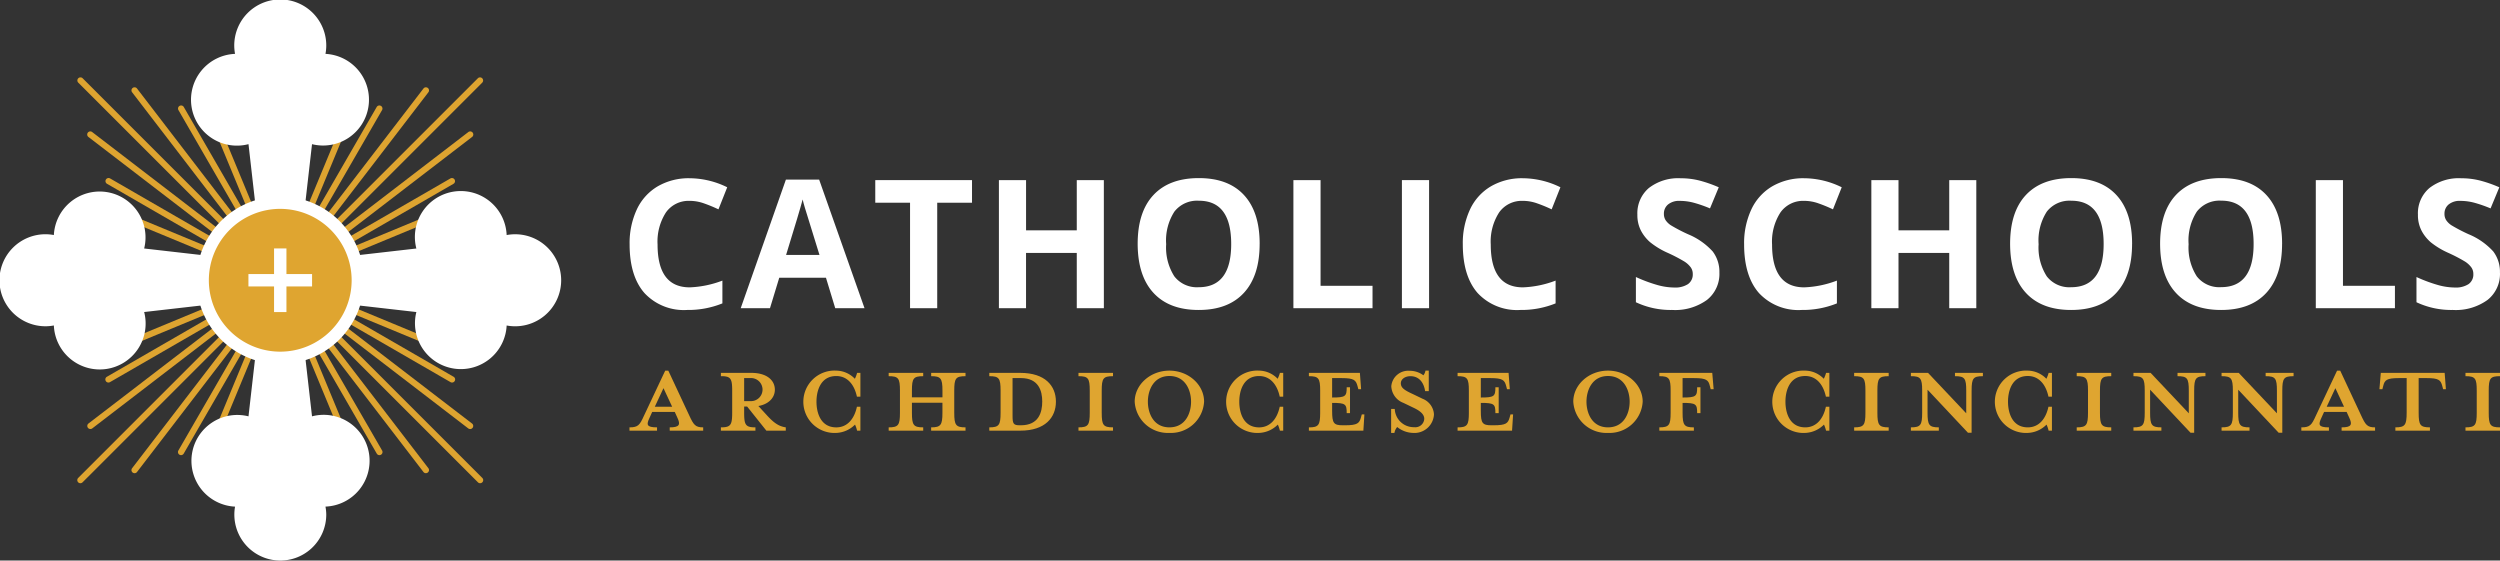 <svg xmlns="http://www.w3.org/2000/svg" xmlns:xlink="http://www.w3.org/1999/xlink" width="403.819" height="90.537" viewBox="0 0 403.819 90.537"><rect x="0" y="0" width="403.819" height="90.537" fill="#333333" stroke="none"/><defs><clipPath id="clip-path"><rect id="Rectangle_389" data-name="Rectangle 389" width="403.819" height="90.537" fill="none"></rect></clipPath></defs><g id="Group_3125" data-name="Group 3125" transform="translate(0 0)"><g id="Group_3024" data-name="Group 3024" transform="translate(0 0)" clip-path="url(#clip-path)"><path id="Path_4639" data-name="Path 4639" d="M72.7,73.2a.5.5,0,0,1-.353-.147L7.776,8.482a.5.5,0,0,1,.708-.705l64.57,64.571a.5.5,0,0,1-.353.852" transform="translate(4.853 4.854)" fill="#dea430"></path><path id="Path_4640" data-name="Path 4640" d="M8.129,73.2a.5.5,0,0,1-.353-.852L72.345,7.777a.5.5,0,0,1,.708.705L8.483,73.053a.5.5,0,0,1-.353.147" transform="translate(4.853 4.854)" fill="#dea430"></path><path id="Path_4641" data-name="Path 4641" d="M70.452,61.043a.5.5,0,0,1-.3-.1L8.816,13.878a.5.5,0,1,1,.609-.792l61.33,47.061a.5.5,0,0,1-.3.9" transform="translate(5.483 8.257)" fill="#dea430"></path><path id="Path_4642" data-name="Path 4642" d="M13.48,70.952a.5.5,0,0,1-.4-.8L60.145,8.816a.5.5,0,0,1,.793.61L13.878,70.758a.5.5,0,0,1-.4.195" transform="translate(8.256 5.482)" fill="#dea430"></path><path id="Path_4643" data-name="Path 4643" d="M66.4,50.613a.507.507,0,0,1-.249-.067L10.653,18.5a.5.5,0,0,1,.5-.865L66.65,49.68a.5.5,0,0,1-.25.933" transform="translate(6.617 11.178)" fill="#dea430"></path><path id="Path_4644" data-name="Path 4644" d="M18.07,66.9a.507.507,0,0,1-.249-.067.5.5,0,0,1-.183-.682l32.042-55.5a.5.5,0,0,1,.865.5L18.5,66.649a.5.5,0,0,1-.434.25" transform="translate(11.176 6.618)" fill="#dea430"></path><path id="Path_4645" data-name="Path 4645" d="M67.313,44.7a.524.524,0,0,1-.191-.038L10.309,21.134a.5.5,0,1,1,.384-.924L67.5,43.742a.5.5,0,0,1-.191.962" transform="translate(6.361 12.831)" fill="#dea430"></path><path id="Path_4646" data-name="Path 4646" d="M20.671,67.813a.524.524,0,0,1-.191-.038.5.5,0,0,1-.27-.654L43.743,10.31a.5.5,0,0,1,.923.383L21.133,67.506a.5.5,0,0,1-.461.308" transform="translate(12.83 6.362)" fill="#dea430"></path><path id="Path_4647" data-name="Path 4647" d="M10.5,44.7a.5.5,0,0,1-.193-.962L67.122,20.209a.5.5,0,0,1,.383.924L10.693,44.667a.538.538,0,0,1-.191.038" transform="translate(6.361 12.831)" fill="#dea430"></path><path id="Path_4648" data-name="Path 4648" d="M44.2,67.813a.5.5,0,0,1-.461-.308L20.21,10.693a.5.5,0,0,1,.923-.383L44.666,67.121a.5.5,0,0,1-.27.654.524.524,0,0,1-.191.038" transform="translate(12.83 6.362)" fill="#dea430"></path><path id="Path_4649" data-name="Path 4649" d="M10.9,50.613a.5.5,0,0,1-.25-.933l55.5-32.042a.5.5,0,0,1,.5.865l-55.5,32.042a.507.507,0,0,1-.249.067" transform="translate(6.617 11.178)" fill="#dea430"></path><path id="Path_4650" data-name="Path 4650" d="M50.114,66.9a.5.5,0,0,1-.434-.25l-32.042-55.5a.5.5,0,0,1,.865-.5l32.042,55.5a.5.5,0,0,1-.183.682.507.507,0,0,1-.249.067" transform="translate(11.176 6.618)" fill="#dea430"></path><path id="Path_4651" data-name="Path 4651" d="M9.119,61.043a.5.5,0,0,1-.3-.9L70.147,13.086a.5.5,0,1,1,.609.792L9.424,60.94a.506.506,0,0,1-.3.1" transform="translate(5.482 8.257)" fill="#dea430"></path><path id="Path_4652" data-name="Path 4652" d="M60.542,70.952a.5.5,0,0,1-.4-.195L13.084,9.426a.5.5,0,1,1,.793-.61L60.94,70.147a.5.5,0,0,1-.4.8" transform="translate(8.256 5.482)" fill="#dea430"></path><path id="Path_4653" data-name="Path 4653" d="M71.872,21.252a4.472,4.472,0,0,0-3.837,1.86A8.668,8.668,0,0,0,66.677,28.3q0,6.92,5.194,6.92a16.441,16.441,0,0,0,5.279-1.091V37.81a14.687,14.687,0,0,1-5.69,1.062,8.679,8.679,0,0,1-6.907-2.739q-2.39-2.741-2.392-7.863a12.858,12.858,0,0,1,1.175-5.654,8.483,8.483,0,0,1,3.377-3.72,9.958,9.958,0,0,1,5.158-1.3,13.9,13.9,0,0,1,6.057,1.458l-1.415,3.567a23.133,23.133,0,0,0-2.336-.964,6.962,6.962,0,0,0-2.305-.409" transform="translate(39.538 11.195)" fill="#fff"></path><path id="Path_4654" data-name="Path 4654" d="M88.4,38.506,86.9,33.58H79.358l-1.5,4.926H73.131l7.3-20.776H85.8l7.331,20.776ZM85.854,29.9q-2.081-6.695-2.343-7.572c-.175-.584-.3-1.049-.375-1.387q-.469,1.814-2.675,8.959Z" transform="translate(46.514 11.278)" fill="#fff"></path><path id="Path_4655" data-name="Path 4655" d="M96.423,38.473H92.035V21.433H86.417V17.782h15.626v3.652h-5.62Z" transform="translate(54.964 11.311)" fill="#fff"></path><path id="Path_4656" data-name="Path 4656" d="M115.577,38.473H111.2V29.542h-8.195v8.931H98.623V17.782h4.386v8.11H111.2v-8.11h4.373Z" transform="translate(62.728 11.311)" fill="#fff"></path><path id="Path_4657" data-name="Path 4657" d="M132.024,28.226q0,5.136-2.547,7.9t-7.3,2.76q-4.758,0-7.3-2.76T112.323,28.2q0-5.163,2.556-7.889t7.325-2.726q4.768,0,7.3,2.747t2.524,7.9m-15.1,0a8.637,8.637,0,0,0,1.317,5.221,4.6,4.6,0,0,0,3.935,1.757q5.252,0,5.25-6.978,0-6.994-5.222-6.991A4.633,4.633,0,0,0,118.254,23a8.6,8.6,0,0,0-1.33,5.229" transform="translate(71.442 11.183)" fill="#fff"></path><path id="Path_4658" data-name="Path 4658" d="M127.7,38.473V17.782h4.388V34.849h8.393v3.624Z" transform="translate(81.22 11.311)" fill="#fff"></path><rect id="Rectangle_386" data-name="Rectangle 386" width="4.388" height="20.691" transform="translate(226.448 29.092)" fill="#fff"></rect><path id="Path_4659" data-name="Path 4659" d="M154.134,21.252a4.472,4.472,0,0,0-3.837,1.86,8.668,8.668,0,0,0-1.358,5.188q0,6.92,5.194,6.92a16.442,16.442,0,0,0,5.28-1.091V37.81a14.687,14.687,0,0,1-5.69,1.062,8.679,8.679,0,0,1-6.907-2.739q-2.39-2.741-2.392-7.863a12.858,12.858,0,0,1,1.175-5.654,8.483,8.483,0,0,1,3.377-3.72,9.958,9.958,0,0,1,5.158-1.3,13.9,13.9,0,0,1,6.057,1.458l-1.415,3.567a23.131,23.131,0,0,0-2.336-.964,6.962,6.962,0,0,0-2.305-.409" transform="translate(91.859 11.195)" fill="#fff"></path><path id="Path_4660" data-name="Path 4660" d="M175,32.841a5.345,5.345,0,0,1-2.017,4.416,8.766,8.766,0,0,1-5.612,1.615,13.162,13.162,0,0,1-5.859-1.247V33.55a24.017,24.017,0,0,0,3.545,1.315,10.4,10.4,0,0,0,2.654.383,3.78,3.78,0,0,0,2.214-.551,1.89,1.89,0,0,0,.772-1.643,1.8,1.8,0,0,0-.34-1.081,3.8,3.8,0,0,0-1-.915,25.722,25.722,0,0,0-2.683-1.4,12.723,12.723,0,0,1-2.843-1.713,6.4,6.4,0,0,1-1.515-1.909,5.472,5.472,0,0,1-.566-2.549,5.347,5.347,0,0,1,1.86-4.316,7.739,7.739,0,0,1,5.145-1.571,12.181,12.181,0,0,1,3.077.381,21.161,21.161,0,0,1,3.064,1.077l-1.415,3.41a20.692,20.692,0,0,0-2.739-.947,8.854,8.854,0,0,0-2.129-.268,2.812,2.812,0,0,0-1.911.581,1.906,1.906,0,0,0-.666,1.513,1.873,1.873,0,0,0,.268,1.011,2.991,2.991,0,0,0,.857.836,26.436,26.436,0,0,0,2.78,1.45,11.093,11.093,0,0,1,3.979,2.781A5.441,5.441,0,0,1,175,32.841" transform="translate(102.731 11.195)" fill="#fff"></path><path id="Path_4661" data-name="Path 4661" d="M181.908,21.252a4.47,4.47,0,0,0-3.835,1.86,8.668,8.668,0,0,0-1.36,5.188q0,6.92,5.194,6.92a16.433,16.433,0,0,0,5.28-1.091V37.81a14.687,14.687,0,0,1-5.69,1.062,8.679,8.679,0,0,1-6.907-2.739q-2.39-2.741-2.392-7.863a12.835,12.835,0,0,1,1.176-5.654,8.489,8.489,0,0,1,3.375-3.72,9.962,9.962,0,0,1,5.158-1.3,13.889,13.889,0,0,1,6.057,1.458l-1.414,3.567a23.447,23.447,0,0,0-2.336-.964,6.971,6.971,0,0,0-2.307-.409" transform="translate(109.525 11.195)" fill="#fff"></path><path id="Path_4662" data-name="Path 4662" d="M201.714,38.473h-4.373V29.542h-8.195v8.931h-4.386V17.782h4.386v8.11h8.195v-8.11h4.373Z" transform="translate(117.514 11.311)" fill="#fff"></path><path id="Path_4663" data-name="Path 4663" d="M218.161,28.226q0,5.136-2.547,7.9t-7.3,2.76q-4.756,0-7.3-2.76T198.46,28.2q0-5.163,2.555-7.889t7.325-2.726q4.768,0,7.3,2.747t2.526,7.9m-15.1,0a8.625,8.625,0,0,0,1.317,5.221,4.6,4.6,0,0,0,3.933,1.757q5.252,0,5.252-6.978,0-6.994-5.222-6.991A4.635,4.635,0,0,0,204.389,23a8.614,8.614,0,0,0-1.328,5.229" transform="translate(126.228 11.183)" fill="#fff"></path><path id="Path_4664" data-name="Path 4664" d="M232.97,28.226q0,5.136-2.547,7.9t-7.3,2.76q-4.756,0-7.3-2.76T213.269,28.2q0-5.163,2.555-7.889t7.325-2.726q4.768,0,7.3,2.747t2.526,7.9m-15.1,0a8.637,8.637,0,0,0,1.317,5.221A4.6,4.6,0,0,0,223.12,35.2q5.252,0,5.252-6.978,0-6.994-5.222-6.991A4.633,4.633,0,0,0,219.2,23a8.6,8.6,0,0,0-1.33,5.229" transform="translate(135.648 11.183)" fill="#fff"></path><path id="Path_4665" data-name="Path 4665" d="M228.641,38.473V17.782h4.388V34.849h8.393v3.624Z" transform="translate(145.425 11.311)" fill="#fff"></path><path id="Path_4666" data-name="Path 4666" d="M252.067,32.841a5.344,5.344,0,0,1-2.016,4.416,8.765,8.765,0,0,1-5.612,1.615,13.163,13.163,0,0,1-5.859-1.247V33.55a24.018,24.018,0,0,0,3.545,1.315,10.4,10.4,0,0,0,2.654.383,3.78,3.78,0,0,0,2.214-.551,1.89,1.89,0,0,0,.772-1.643,1.8,1.8,0,0,0-.34-1.081,3.825,3.825,0,0,0-1-.915,25.908,25.908,0,0,0-2.683-1.4,12.74,12.74,0,0,1-2.845-1.713,6.424,6.424,0,0,1-1.513-1.909,5.452,5.452,0,0,1-.568-2.549,5.343,5.343,0,0,1,1.862-4.316,7.739,7.739,0,0,1,5.145-1.571,12.2,12.2,0,0,1,3.077.381,21.076,21.076,0,0,1,3.063,1.077l-1.414,3.41a20.776,20.776,0,0,0-2.739-.947,8.867,8.867,0,0,0-2.13-.268,2.811,2.811,0,0,0-1.909.581,1.907,1.907,0,0,0-.667,1.513,1.86,1.86,0,0,0,.27,1.011,2.983,2.983,0,0,0,.856.836,26.532,26.532,0,0,0,2.781,1.45,11.085,11.085,0,0,1,3.977,2.781,5.432,5.432,0,0,1,1.075,3.418" transform="translate(151.747 11.195)" fill="#fff"></path><path id="Path_4667" data-name="Path 4667" d="M52.7,83.1a7.371,7.371,0,0,0-.128-1.27A7.415,7.415,0,1,0,50.4,67.249L48.954,54.6a9.828,9.828,0,0,0,6.1-5.592l12.2,1.394a7.409,7.409,0,1,0,14.585,2.173,7.432,7.432,0,1,0,0-14.608,7.415,7.415,0,1,0-14.585,2.173l-12.2,1.394a9.835,9.835,0,0,0-6.1-5.594L50.4,23.286A7.408,7.408,0,1,0,52.573,8.7a7.4,7.4,0,0,0,.128-1.27,7.432,7.432,0,1,0-14.863,0,7.4,7.4,0,0,0,.128,1.27,7.415,7.415,0,1,0,2.173,14.584l1.5,13.164A9.256,9.256,0,0,0,36.7,41.67L23.286,40.137A7.408,7.408,0,1,0,8.7,37.964a7.4,7.4,0,0,0-1.27-.128,7.432,7.432,0,1,0,0,14.863,7.4,7.4,0,0,0,1.27-.128A7.415,7.415,0,1,0,23.286,50.4L36.7,48.867a9.256,9.256,0,0,0,4.939,5.221l-1.5,13.162a7.409,7.409,0,1,0-2.173,14.585A7.423,7.423,0,1,0,52.7,83.1" transform="translate(0 0.001)" fill="#fff"></path><path id="Path_4668" data-name="Path 4668" d="M65.4,44.187c-.533,1.121-.533,1.569,1.2,1.569v.533H62.149v-.533c1.4,0,1.654-.365,2.354-1.906l3.418-7.257h.5l3.392,7.257c.7,1.513.982,1.906,2.241,1.906v.533H68.649v-.533c1.6,0,1.767-.448,1.234-1.569l-.42-.924H65.819Zm2.241-4.764-1.4,3h2.8Z" transform="translate(39.529 23.275)" fill="#dfa530"></path><path id="Path_4669" data-name="Path 4669" d="M74.931,42.251V43.26c0,1.989.252,2.353,1.821,2.353v.533H71.175v-.533c1.571,0,1.823-.363,1.823-2.353V39.672c0-1.989-.252-2.326-1.823-2.326v-.532h4.933c2.465,0,3.783,1.178,3.783,2.719,0,1.232-.924,2.325-2.662,2.634l1.289,1.4c1.121,1.234,1.934,1.878,3.138,2.045v.533H78.518l-3.11-3.9Zm1.148-4.6H74.931v3.727H76.08a1.864,1.864,0,0,0,0-3.727" transform="translate(45.27 23.416)" fill="#dfa530"></path><path id="Path_4670" data-name="Path 4670" d="M88,46.288a5.488,5.488,0,0,0-.335-.98,4.519,4.519,0,0,1-3.027,1.345,5.039,5.039,0,1,1,0-10.062,4.24,4.24,0,0,1,3,1.319A5.113,5.113,0,0,0,88,36.956h.532V40.8h-.56c-.448-2.074-1.626-3.334-3.334-3.334-2.523,0-3.2,2.353-3.2,4.147s.672,4.147,3.2,4.147c1.708,0,2.886-1.261,3.334-3.336h.56v3.868Z" transform="translate(50.446 23.274)" fill="#dfa530"></path><path id="Path_4671" data-name="Path 4671" d="M91.495,43.26c0,1.989.252,2.354,1.823,2.354v.532H87.74v-.532c1.569,0,1.821-.365,1.821-2.354V39.674c0-1.991-.252-2.326-1.821-2.326v-.533h5.577v.533c-1.571,0-1.823.335-1.823,2.326v1.093h4.933V39.674c0-1.991-.28-2.326-1.823-2.326v-.533h5.549v.533c-1.569,0-1.821.335-1.821,2.326V43.26c0,1.989.252,2.354,1.821,2.354v.532H94.6v-.532c1.543,0,1.823-.365,1.823-2.354V41.634H91.495Z" transform="translate(55.806 23.416)" fill="#dfa530"></path><path id="Path_4672" data-name="Path 4672" d="M97.675,45.613c1.569,0,1.821-.363,1.821-2.353V39.672c0-1.989-.252-2.326-1.821-2.326v-.532h5.016c4.007,0,5.744,2.1,5.744,4.651s-1.737,4.681-5.744,4.681H97.675Zm5.1-7.958H101.43v6.081c0,1.289.141,1.541,1.148,1.541h.2c2.914,0,3.447-2.13,3.447-3.84,0-1.652-.533-3.783-3.447-3.783" transform="translate(62.125 23.416)" fill="#dfa530"></path><path id="Path_4673" data-name="Path 4673" d="M106.479,46.146v-.532c1.569,0,1.821-.365,1.821-2.354V39.672c0-1.989-.252-2.325-1.821-2.325v-.533h5.577v.533c-1.571,0-1.823.335-1.823,2.325V43.26c0,1.989.252,2.354,1.823,2.354v.532Z" transform="translate(67.725 23.416)" fill="#dfa530"></path><path id="Path_4674" data-name="Path 4674" d="M117.634,46.652a5.362,5.362,0,0,1-5.605-5.044c0-2.747,2.523-5.016,5.605-5.016s5.605,2.269,5.605,5.016a5.362,5.362,0,0,1-5.605,5.044m0-9.191c-2.578,0-3.475,2.326-3.475,4.147,0,1.849.9,4.147,3.475,4.147,2.606,0,3.5-2.3,3.5-4.147,0-1.821-.9-4.147-3.5-4.147" transform="translate(71.255 23.275)" fill="#dfa530"></path><path id="Path_4675" data-name="Path 4675" d="M129.743,46.288a5.49,5.49,0,0,0-.335-.98,4.519,4.519,0,0,1-3.027,1.345,5.039,5.039,0,1,1,0-10.062,4.24,4.24,0,0,1,3,1.319,5.113,5.113,0,0,0,.365-.954h.532V40.8h-.56c-.448-2.074-1.626-3.334-3.334-3.334-2.523,0-3.2,2.353-3.2,4.147s.672,4.147,3.2,4.147c1.708,0,2.886-1.261,3.334-3.336h.56v3.868Z" transform="translate(76.996 23.274)" fill="#dfa530"></path><path id="Path_4676" data-name="Path 4676" d="M137.662,39.449h-.448l-.141-.533c-.252-.924-.56-1.26-2.549-1.26h-1.543v3.138c2.187,0,2.354-.2,2.354-1.654h.533v4.177h-.533c0-1.458-.167-1.654-2.354-1.654v1.289c0,1.989.254,2.326,1.71,2.326h.393c1.989,0,2.3-.337,2.551-1.261l.139-.5h.42l-.167,2.634h-8.8v-.533c1.569,0,1.823-.363,1.823-2.354V39.673c0-1.989-.254-2.326-1.823-2.326v-.532h8.239Z" transform="translate(82.194 23.416)" fill="#dfa530"></path><path id="Path_4677" data-name="Path 4677" d="M140.878,46.652a4.247,4.247,0,0,1-2.551-.952,2.009,2.009,0,0,0-.448.952h-.532V42.784h.587a3.068,3.068,0,0,0,3.14,2.943,1.443,1.443,0,0,0,1.625-1.345c0-.73-.645-1.289-1.793-1.823l-1.569-.756a3.008,3.008,0,0,1-1.962-2.691,2.741,2.741,0,0,1,2.969-2.493,3.661,3.661,0,0,1,2.215.728,1.593,1.593,0,0,0,.335-.756h.533V39.9h-.589c-.2-1.317-.926-2.41-2.382-2.41-.813,0-1.541.448-1.541,1.148,0,.73.587,1.121,1.934,1.737l1.569.757a2.885,2.885,0,0,1,1.849,2.521,3.156,3.156,0,0,1-3.39,3" transform="translate(87.358 23.275)" fill="#dfa530"></path><path id="Path_4678" data-name="Path 4678" d="M152.342,39.449h-.448l-.141-.533c-.252-.924-.56-1.26-2.549-1.26h-1.543v3.138c2.187,0,2.354-.2,2.354-1.654h.533v4.177h-.533c0-1.458-.167-1.654-2.354-1.654v1.289c0,1.989.254,2.326,1.71,2.326h.393c1.989,0,2.3-.337,2.551-1.261l.141-.5h.419l-.167,2.634h-8.8v-.533c1.569,0,1.823-.363,1.823-2.354V39.673c0-1.989-.254-2.326-1.823-2.326v-.532h8.239Z" transform="translate(91.531 23.416)" fill="#dfa530"></path><path id="Path_4679" data-name="Path 4679" d="M160.937,46.652a5.362,5.362,0,0,1-5.605-5.044c0-2.747,2.523-5.016,5.605-5.016s5.605,2.269,5.605,5.016a5.363,5.363,0,0,1-5.605,5.044m0-9.191c-2.578,0-3.475,2.326-3.475,4.147,0,1.849.9,4.147,3.475,4.147,2.606,0,3.5-2.3,3.5-4.147,0-1.821-.9-4.147-3.5-4.147" transform="translate(98.797 23.275)" fill="#dfa530"></path><path id="Path_4680" data-name="Path 4680" d="M169.405,45.614v.532h-5.577v-.532c1.571,0,1.823-.365,1.823-2.354V39.673c0-1.989-.252-2.326-1.823-2.326v-.532h8.548l.223,2.634h-.476l-.139-.533c-.224-.924-.533-1.26-2.551-1.26h-1.85v3.138c2.187,0,2.354-.2,2.354-1.654h.533v4.175h-.533c0-1.456-.167-1.652-2.354-1.652v1.6c0,1.989.254,2.354,1.823,2.354" transform="translate(104.201 23.416)" fill="#dfa530"></path><path id="Path_4681" data-name="Path 4681" d="M183.665,46.287a5.486,5.486,0,0,0-.335-.98,4.519,4.519,0,0,1-3.027,1.345,5.038,5.038,0,1,1,0-10.06,4.238,4.238,0,0,1,3,1.317,5.112,5.112,0,0,0,.365-.954h.533v3.84h-.561c-.448-2.074-1.626-3.336-3.334-3.336-2.523,0-3.2,2.354-3.2,4.147s.672,4.149,3.2,4.149c1.708,0,2.886-1.261,3.334-3.336h.561v3.868Z" transform="translate(111.293 23.275)" fill="#dfa530"></path><path id="Path_4682" data-name="Path 4682" d="M183.062,46.146v-.532c1.569,0,1.821-.365,1.821-2.354V39.672c0-1.989-.252-2.325-1.821-2.325v-.533h5.577v.533c-1.569,0-1.823.335-1.823,2.325V43.26c0,1.989.254,2.354,1.823,2.354v.532Z" transform="translate(116.435 23.416)" fill="#dfa530"></path><path id="Path_4683" data-name="Path 4683" d="M198.471,39.673v6.809h-.589l-6.529-6.95v3.727c0,1.991.254,2.354,1.823,2.354v.533h-4.512v-.533c1.569,0,1.821-.363,1.821-2.354V39.673c0-1.989-.252-2.326-1.821-2.326v-.532h2.775l6.165,6.529V39.673c0-1.989-.252-2.326-1.821-2.326v-.532h4.511v.532c-1.569,0-1.821.337-1.821,2.326" transform="translate(119.997 23.416)" fill="#dfa530"></path><path id="Path_4684" data-name="Path 4684" d="M205.639,46.287a5.489,5.489,0,0,0-.335-.98,4.519,4.519,0,0,1-3.027,1.345,5.038,5.038,0,1,1,0-10.06,4.238,4.238,0,0,1,3,1.317,5.112,5.112,0,0,0,.365-.954h.533v3.84h-.561c-.448-2.074-1.625-3.336-3.334-3.336-2.523,0-3.2,2.354-3.2,4.147s.672,4.149,3.2,4.149c1.71,0,2.886-1.261,3.334-3.336h.561v3.868Z" transform="translate(125.269 23.275)" fill="#dfa530"></path><path id="Path_4685" data-name="Path 4685" d="M205.036,46.146v-.532c1.569,0,1.823-.365,1.823-2.354V39.672c0-1.989-.254-2.325-1.823-2.325v-.533h5.577v.533c-1.569,0-1.823.335-1.823,2.325V43.26c0,1.989.254,2.354,1.823,2.354v.532Z" transform="translate(130.411 23.416)" fill="#dfa530"></path><path id="Path_4686" data-name="Path 4686" d="M220.445,39.673v6.809h-.589l-6.529-6.95v3.727c0,1.991.254,2.354,1.823,2.354v.533h-4.512v-.533c1.569,0,1.821-.363,1.821-2.354V39.673c0-1.989-.252-2.326-1.821-2.326v-.532h2.775l6.165,6.529V39.673c0-1.989-.252-2.326-1.821-2.326v-.532h4.511v.532c-1.569,0-1.821.337-1.821,2.326" transform="translate(133.974 23.416)" fill="#dfa530"></path><path id="Path_4687" data-name="Path 4687" d="M229.147,39.673v6.809h-.589l-6.531-6.95v3.727c0,1.991.254,2.354,1.823,2.354v.533h-4.512v-.533c1.569,0,1.823-.363,1.823-2.354V39.673c0-1.989-.254-2.326-1.823-2.326v-.532h2.775l6.165,6.529V39.673c0-1.989-.252-2.326-1.821-2.326v-.532h4.511v.532c-1.569,0-1.819.337-1.819,2.326" transform="translate(139.507 23.416)" fill="#dfa530"></path><path id="Path_4688" data-name="Path 4688" d="M230.467,44.187c-.533,1.121-.533,1.569,1.2,1.569v.533h-4.455v-.533c1.4,0,1.654-.365,2.354-1.906l3.418-7.257h.506l3.39,7.257c.7,1.513.982,1.906,2.241,1.906v.533h-5.407v-.533c1.6,0,1.765-.448,1.232-1.569l-.42-.924h-3.642Zm2.241-4.764-1.4,3h2.8Z" transform="translate(144.518 23.275)" fill="#dfa530"></path><path id="Path_4689" data-name="Path 4689" d="M238.09,37.655c-2.017,0-2.326.337-2.551,1.261l-.139.532h-.478l.224-2.634h10.314l.2,2.634h-.448l-.141-.532c-.252-.924-.533-1.261-2.551-1.261h-1.26V43.26c0,1.989.252,2.354,1.821,2.354v.532H237.5v-.532c1.541,0,1.823-.365,1.823-2.354V37.655Z" transform="translate(149.42 23.416)" fill="#dfa530"></path><path id="Path_4690" data-name="Path 4690" d="M243.419,46.146v-.532c1.569,0,1.819-.365,1.819-2.354V39.672c0-1.989-.25-2.325-1.819-2.325v-.533h5.576v.533c-1.569,0-1.821.335-1.821,2.325V43.26c0,1.989.252,2.354,1.821,2.354v.532Z" transform="translate(154.824 23.416)" fill="#dfa530"></path><path id="Path_4691" data-name="Path 4691" d="M45.075,32.541A12.533,12.533,0,1,1,32.543,20.009,12.532,12.532,0,0,1,45.075,32.541" transform="translate(12.727 12.727)" fill="#dfa530"></path><path id="Path_4692" data-name="Path 4692" d="M32.93,46.464A13.533,13.533,0,1,1,46.464,32.93,13.549,13.549,0,0,1,32.93,46.464m0-25.066A11.533,11.533,0,1,0,44.463,32.93,11.545,11.545,0,0,0,32.93,21.4" transform="translate(12.337 12.338)" fill="#fff"></path><line id="Line_61" data-name="Line 61" y2="10.279" transform="translate(45.268 40.129)" fill="#d29861"></line><rect id="Rectangle_387" data-name="Rectangle 387" width="2.001" height="10.279" transform="translate(44.268 40.129)" fill="#fff"></rect><line id="Line_62" data-name="Line 62" x1="10.279" transform="translate(40.129 45.269)" fill="#d29861"></line><rect id="Rectangle_388" data-name="Rectangle 388" width="10.279" height="2.001" transform="translate(40.129 44.268)" fill="#fff"></rect></g></g></svg>